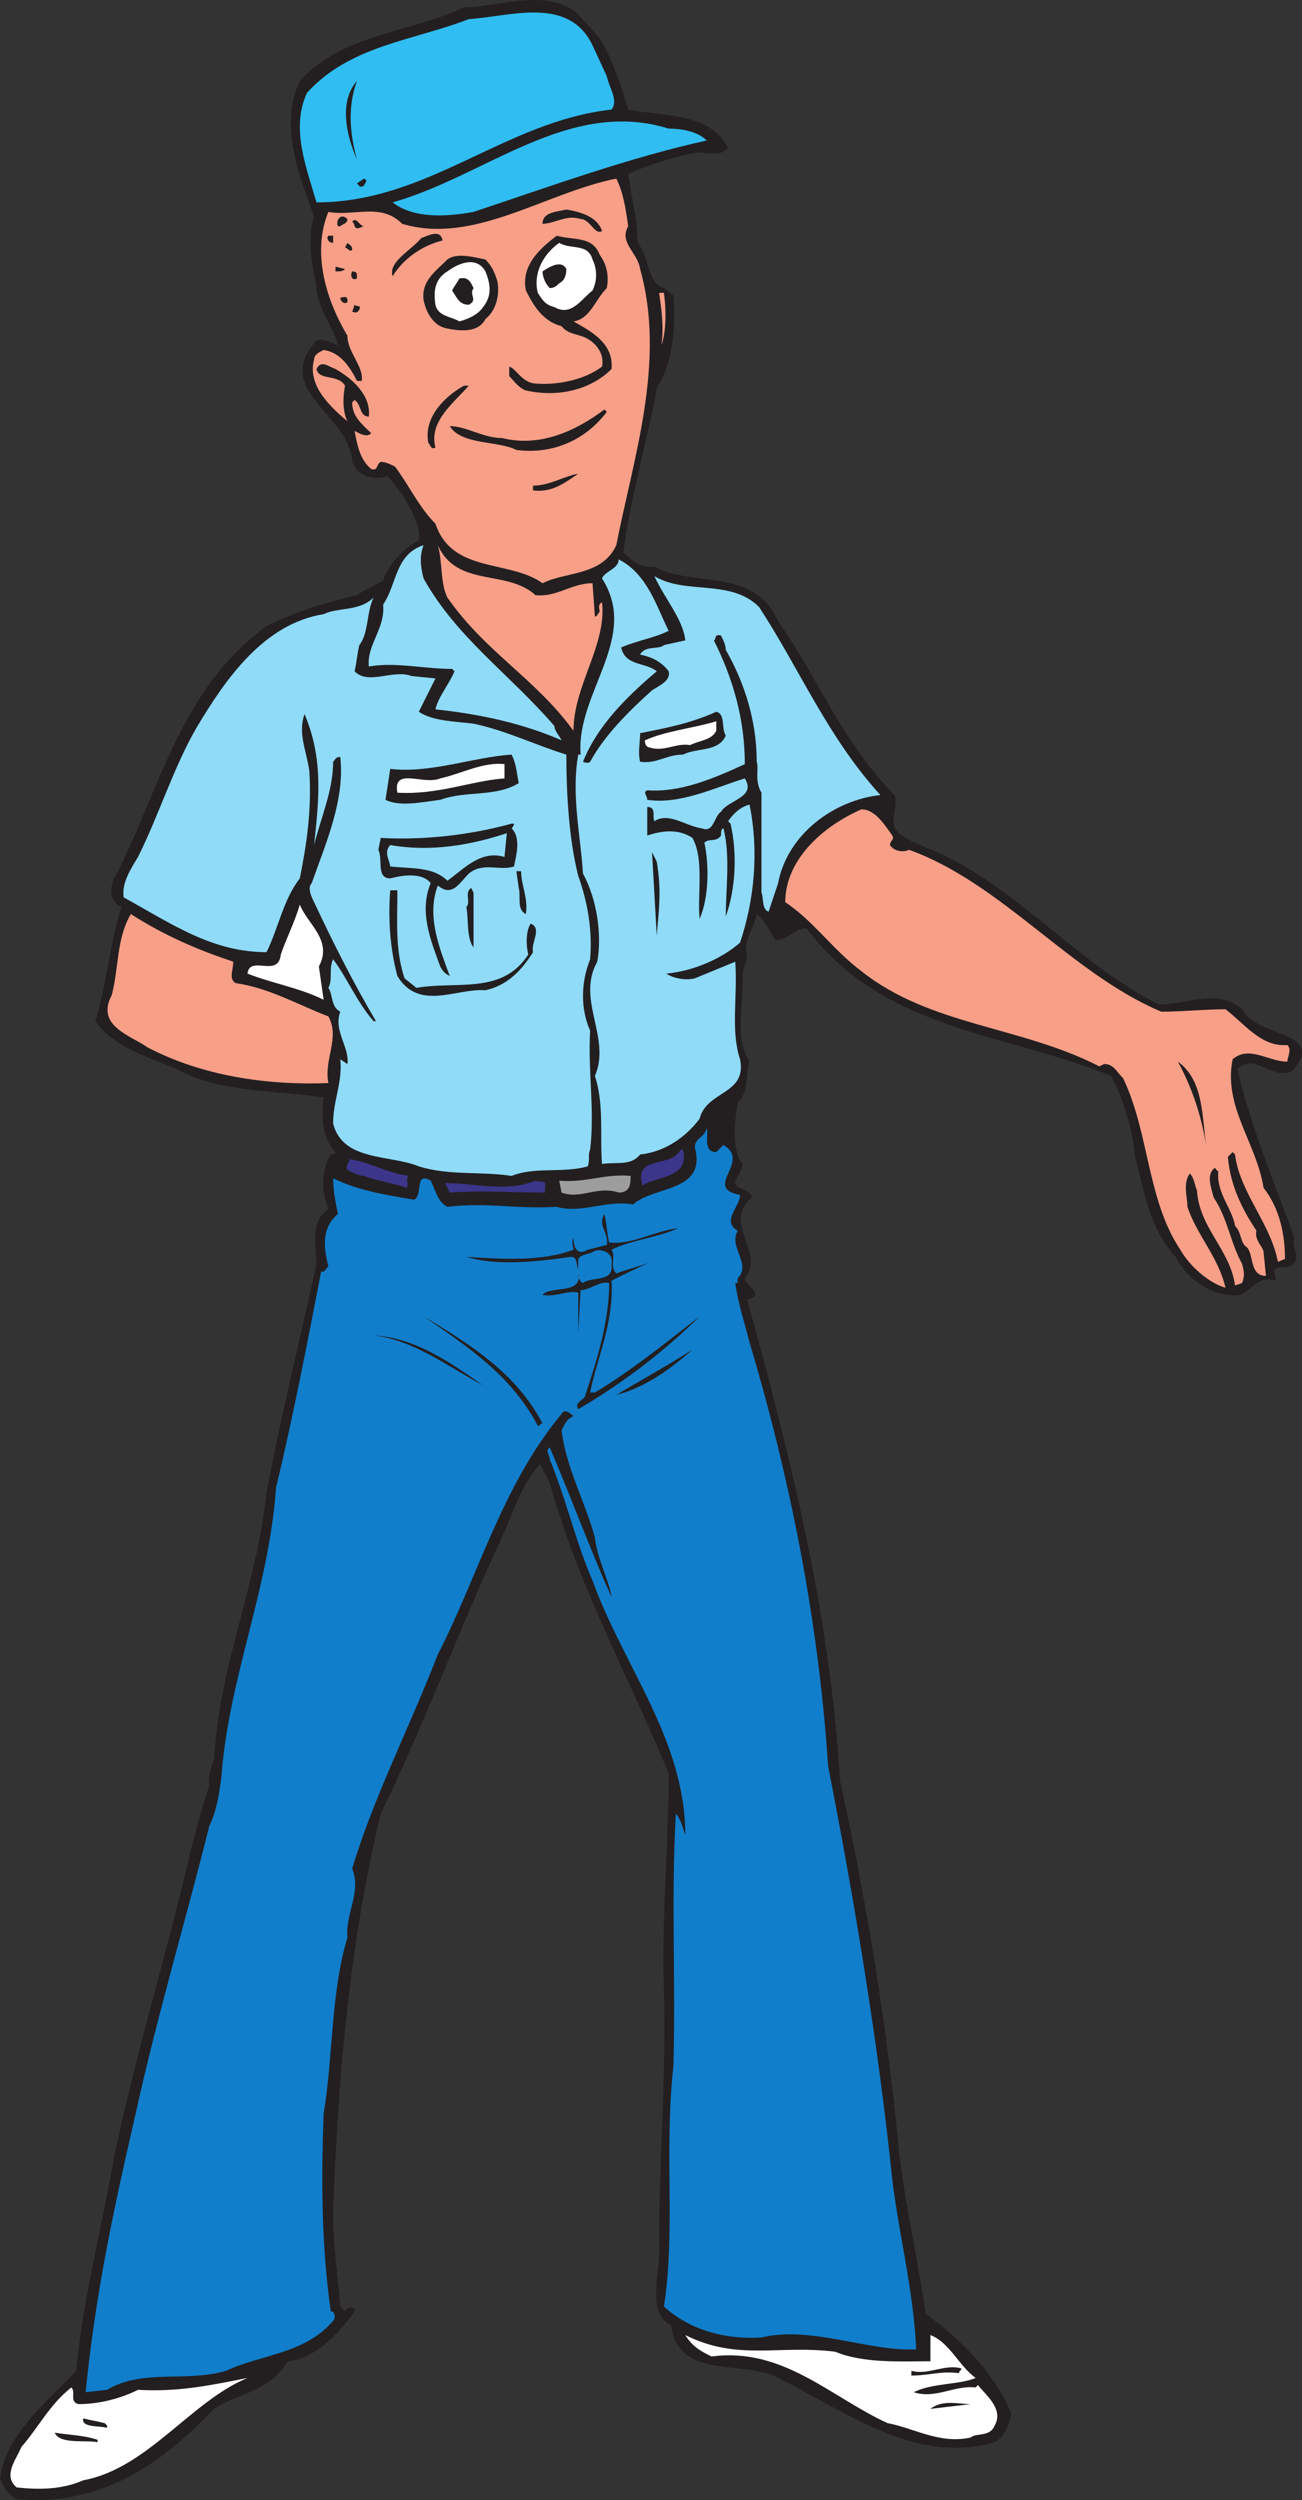 <svg xmlns="http://www.w3.org/2000/svg" width="410.365" height="787.78"><rect width="100%" height="100%" fill="#333333" stroke="none"/><path fill="#231f20" fill-rule="evenodd" d="M189 12.022c4.5 7.5 6.75 15 9 22.5 11.25 2.25 25.5.75 31.5 12-2.25 3-6.75 1.5-9.75 1.5-7.5 1.5-15 3.75-21.75 6.75.75 6 3 14.25 3 21.75 3.75 4.5 3 12.75 8.25 14.25l3 2.25c.75 9.75 0 21-5.25 29.25-3 17.25-8.25 33.75-10.5 51.75 3 3 6 5.25 9.75 4.5 12 6.75 31.5 0 39 17.25 12.75 18 20.25 38.25 36.75 54.75 1.5 4.5-3 9 2.25 12.75 4.5 3 10.5 4.5 15.75 7.5 23.25 12 41.25 33.75 65.25 45.75 9 0 18.75-5.25 26.25 1.5 4.5 9 27 6.75 15.75 19.5-6.75 3-11.25-6-17.25-.75 3.75 16.5 11.25 35.25 18 53.25-1.5 3 3 6.75-1.5 9-1.5.75-6-.75-4.5 3v1.5c-6.75-2.25-8.25 6-14.25 4.5-6.75 0-14.25-6-17.25-12-8.25-9-9.75-20.25-12.75-31.5-.75-9-3.75-18-7.5-25.5-33-13.5-72-14.25-96-46.5-3.75 0-6 3.75-9.75 3.75-2.25-3-3-6-6-8.25-.75 4.5-4.5 8.25-3 13.5l-1.5 5.25c.75 9-3 19.5 2.25 27.75-1.5 4.5 0 9.75-3.75 12.75-.75 6-2.25 14.25 1.5 19.5 0 3-4.5 6-.75 7.5 1.5.75 3.75 1.5 3.75 3-9.75 8.25 4.5 17.25-2.25 25.5 0 2.25 6.75 5.25.75 6.75 13.5 48.75 26.25 99.75 29.25 151.5 8.25 37.5 15 78 18.75 118.5 2.25 17.25 6 33.75 8.25 49.5 11.25 8.25 21.75 18.75 27 31.5-.75 3.75-2.25 7.5-5.25 9-25.5 7.5-48-10.5-69.75-21-11.25-4.5-30 .75-32.25-15.75-8.25-4.5-3-17.25-3.75-25.5 0-28.5 2.25-51 1.5-81-.75-22.5 1.5-44.25 1.5-67.5-12.75-30.75-28.5-59.25-37.5-91.5l-3-6c-6.75 7.5-9 17.25-13.5 26.25-12.75 27.75-23.25 56.25-36.75 84-9.75 40.5-13.5 82.5-15 126 0 10.5 1.5 19.5 2.25 29.25l1.5 1.5c.75-1.5 2.25-1.5 3-.75v.75c-5.25 7.5-12.75 15-21 15.75-6 9.75-15 9.75-23.25 15-17.25 18-36 30.75-62.25 28.5-3-1.5-4.5-4.5-5.25-6.75 2.25-14.25 14.25-23.25 24-33.75 2.25-23.25 8.25-45.75 12-67.5 6.75-32.25 16.5-63.75 24-96 1.5-6 3.75-14.25 6-21-.75-3 .75-6 1.5-8.25 1.5-29.25 13.5-54.75 16.5-84 4.5-24 10.5-48 15.75-72 0-5.25-2.25-13.5 3.75-17.25-2.25-5.25-2.25-12.75.75-17.25.75 0 1.5 0 1.5-.75-4.5-4.5-4.5-12-3.75-17.25-15.75-2.25-33-1.5-46.5-9-9-3.75-19.5-6.75-25.5-15 3.75-12 4.5-24 8.25-36-3.75-1.5-3.75-6-2.25-9 14.25-27 20.25-59.25 48-79.5 9-4.5 18.75-7.5 28.5-9.75 2.25-1.5 5.25-3 8.25-4.5 1.5-5.25 6.75-10.5 11.25-12.75.75-4.5-2.25-9-4.5-13.5l-5.25-6.75c-4.5 1.5-9.75 0-11.25-4.5-.75-15-25.5-22.5-11.25-38.25 2.25-.75 4.5.75 6.75 1.5-1.5-6-6.75-12-6.75-18.75-1.5-6.75-3-15-.75-21.75-4.5-12.75-11.25-28.5-4.5-42.75 13.5-15 34.5-15 51.75-23.25 11.25 0 24.75-6 35.25 1.5l7.5 8.25"/><path fill="#30bdf2" fill-rule="evenodd" d="M191.25 24.022c.75 3.75 3.75 7.5 1.5 10.5-33.75 3.75-57.75 29.25-93 29.25-3-10.5-8.25-23.25-3-34.5 13.5-15 33.75-16.5 51-23.25 12.75-.75 31.5-7.5 39 8.25l4.5 9.75"/><path fill="#231f20" fill-rule="evenodd" d="M112.5 50.272c-3-6.75-6-18 0-24.75-3 8.25-2.25 16.5 0 24.75"/><path fill="#30bdf2" fill-rule="evenodd" d="M222.75 44.272c-24 5.25-48.75 14.25-73.5 22.5-8.25 1.5-18.75 2.25-25.5-3 29.25-8.25 55.5-33 87-23.25 3.75 0 9 .75 12 3.75"/><path fill="#231f20" fill-rule="evenodd" d="M114.75 58.522c-1.5.75-1.5 0-2.25-.75l2.25-1.5c1.5.75 0 1.5 0 2.25"/><path fill="#f89f88" fill-rule="evenodd" d="M198 71.272c-3 5.25 3 8.25 3.75 13.5 8.25 29.25-2.25 60-7.5 87-4.5 9.75-15.75 8.25-23.25 12-10.5-7.5-28.5-3-33.75-18.75-5.25-5.25-8.25-12-12.75-18-1.5-.75-3-1.5-4.5-1.5-1.5.75-.75 3-3 2.25-3.75-3-4.5-8.25-5.25-12 1.5.75 3.75 2.25 5.25.75-3-3-6-5.25-6-9.75l.75-.75c2.25 1.5 1.5 5.25 4.5 5.25.75-6.75-5.25-12-10.5-15-2.25-.75-4.5-3-6 0 .75 3.75 6.75 1.5 9 5.25-.75 3.75-.75 8.25.75 11.25-5.25-4.5-12.75-11.25-10.5-19.5 0-1.5 1.5-2.25 3-3 5.25.75 8.25 5.25 10.5 9.75h1.5c.75-4.5-4.5-9-4.5-14.25-6.75-11.25-11.25-26.25-6-39 8.25 1.5 16.5-3 23.25 3.75 22.5 6.75 45-9.75 67.5-14.25 2.25 4.5 3 9.75 3.75 15"/><path fill="#231f20" fill-rule="evenodd" d="M189.75 72.772c-2.25 1.5-3.75-3.75-6.75-3.75-4.5-1.5-8.25 1.5-12 1.5 0-3.75 4.5-3.75 7.5-4.5 4.5.75 9.75 2.25 11.25 6.75m-80.25-3.75c0 1.5-1.5 1.5-2.25 2.25h-.75c-.75-1.5.75-4.5 3-2.25m5.25 2.25c-.75 0-2.25 1.5-3 0 0 0 0-.75-.75-1.5 1.5-1.5 2.25 1.5 3.75 1.5m24.75 4.5c-6 1.5-12 5.25-15.75 11.25-1.5-4.5 6-8.25 9-12 2.25-.75 6-3 6.75.75m-34.5.75c-1.5 0-2.25-1.5-1.5-2.25h1.5v2.25m84 3.75c2.25 3 3 6.75 2.25 10.5-3.75 3.75-5.25 9.75-10.5 10.5 5.25 3 12.75 6.75 12 15-6.75 6.75-17.25 9-27 6.75-2.25-.75-3.75-3-5.25-4.5v-3c2.25.75 3.75 4.5 7.5 5.25 6.75.75 15.75-.75 21.75-5.25.75-3.75-1.5-6.75-3.75-8.25-3-2.25-6.75-1.5-9-4.5-6-1.5-9-6.75-11.25-11.25-1.5-7.5 3.75-12.75 9.75-17.25 5.25 1.5 11.25 0 13.5 6m-78-1.5c-.75.75-1.5-.75-2.25-.75l.75-1.5c.75.75 1.5.75 1.5 2.25"/><path fill="#fff" fill-rule="evenodd" d="M186.75 81.772c1.5 3 1.5 6.75 0 9.75-3.75 3-6.75 8.25-12 5.25-3-.75-3.75-2.25-5.25-4.5-1.5-6 1.5-12 6.75-15.75 3.75 2.25 9 0 10.5 5.25"/><path fill="#231f20" fill-rule="evenodd" d="M156.75 88.522c.75 3.75 0 9-3.75 12-2.25 4.5-8.25 3.75-12 3-4.5-.75-6.75-5.25-7.5-9-.75-6 3.75-9 7.5-12.75 3-2.25 8.25-.75 12 0 2.25 2.25 3 4.5 3.75 6.75"/><path fill="#fff" fill-rule="evenodd" d="M153 85.522c1.5 3.75 2.25 7.5-.75 11.25-1.5 2.25-4.5 3.75-7.5 4.5-2.25-1.5-6.75-1.5-7.5-5.25-.75-4.5 0-8.25 3.75-10.5 3-2.25 9-5.25 12 0"/><path fill="#231f20" fill-rule="evenodd" d="M178.5 84.772c0 2.25-.75 3.75-2.25 4.5-.75.75-1.5 1.5-3 1.5-1.5-1.5-2.25-3.75-2.25-5.25 2.25-1.5 6-3.75 7.5-.75m-69.75 0c-.75.75-1.5.75-3 .75v-1.5l3 .75m3.75 2.25v.75c-1.5.75-2.25-.75-1.5-2.25 1.5 0 1.5.75 1.5 1.5m36.75 3.75c-1.5 2.25 1.5 3.75-1.5 5.25-3 0-3.75-2.25-5.25-4.5.75-1.5 1.5-2.25 2.25-3.75 3-.75 3.75 1.5 4.5 3"/><path fill="#f89f88" fill-rule="evenodd" d="M209.25 92.272c.75 5.25.75 12-.75 16.5.75-6 0-11.25-.75-16.5h1.5"/><path fill="#231f20" fill-rule="evenodd" d="M109.5 94.522v.75c-1.5.75-2.25-.75-2.25-1.5.75 0 2.25-.75 2.25.75m3.75 3c-.75 1.5-1.5.75-2.25.75l.75-2.25c.75.75 2.25 0 1.5 1.5m34.5 24c-4.5 5.25-12.75 11.25-10.5 19.5-1.5.75-1.5-.75-2.25-1.5-1.5-7.5 4.5-14.25 11.25-18h1.5m43.5 8.25c-6.75 9-17.25 13.5-28.5 12-6-3-17.25-1.5-21-7.5 5.25 0 10.5 3.75 16.5 3.75 12 3 23.25-2.25 32.25-9l.75.75m-9 19.5c-4.5 3-8.25 6-14.25 5.25v-1.5c5.25 0 9.75-3 14.25-3.75"/><path fill="#8fdbf8" fill-rule="evenodd" d="M133.5 171.772c-1.5 3.75-.75 7.5 0 10.5 10.5 18.75 27 30 41.25 46.5 0 1.5 1.5 3 2.25 4.5-12-5.25-25.5-8.25-39.75-9.75.75-3.75 4.5-8.25 6-12l-.75-.75c-9 0-18-2.25-26.25-.75-.75-6.75 5.25-12 4.5-19.5 4.5-6.75 3.75-15.75 12.75-18.75"/><path fill="#f89f88" fill-rule="evenodd" d="M168.75 187.522c6.75.75 11.25-3.75 18-3.75l.75 10.5c.75 0 .75-.75 1.5-1.5 0-.75-.75-2.25.75-3 1.5 13.5-9 26.25-9 40.5-12-16.5-27.75-24.75-39.75-42-2.25-4.5-1.5-11.25-3-16.5 6 13.5 21.75 7.5 30.75 15.75"/><path fill="#8fdbf8" fill-rule="evenodd" d="M210.75 198.772c-4.5 2.25-9.75 3-15 5.25 1.5 6 7.5 4.5 11.25 7.5-9.75 8.25-18.75 17.25-23.25 28.5 0 0 1.5.75 2.25 0 4.5-8.25 12-15.75 19.5-22.5 2.25-1.5 6-3 5.25-6-2.25-3-5.25-4.5-9-5.25 1.5-3 6-1.5 7.5-3l6.75-1.5c-.75-6.75-6.75-13.5-9.75-20.25 9.75 6 24 .75 33 9.75 12.75 19.5 21.75 41.25 38.25 59.25-14.25 1.5-29.25 12-32.25 27.75l-3 9c-2.25-.75-1.5-4.5-2.25-6v-31.5c-2.25-3.75-.75-7.5-1.5-9.75 0-12.75-3.75-24.75-9.75-35.25 0-1.5-.75-3-1.5-4.5-2.25-.75-1.5 1.5-2.25 1.5 6 12 9.75 24.75 9.75 39-9.75 4.5-20.25 9-30.75 8.25-1.5.75 0 1.5 0 3 10.5 1.5 21-3.75 30.75-6.75 3.75 6-5.25 6.75-7.5 10.5-2.25 1.5-2.25 6.75-6 5.25-5.25-.75-10.5-5.25-15-2.25-.75-1.5.75-4.5-2.25-4.5v9c4.5-1.5 9.75-2.25 14.25.75 3.75 6.75 1.5 18 2.25 25.5 3-6.75 3-17.25 1.5-24 1.5-1.5 3.75 0 5.25-2.25 0-.75 0-2.25.75-2.25 2.25 8.25.75 19.5.75 27.75 3-8.25 3.75-19.5 1.5-29.25l-.75-.75c1.5-2.25 3.75-4.5 6.75-5.25 3 15 1.5 30-3 43.5-6 5.25-15 9-23.25 9.75 2.25 1.5 6 2.25 9 1.5l12.75-5.25c.75 11.25-1.5 21.75 1.5 30.75 2.25 11.25-10.5 9.75-12.75 18.75-4.5 6-11.25 10.5-18.75 11.25-3 3.75-7.5 2.25-12 3-.75-8.25.75-18.75-2.25-27.75 5.25-12-6-24 .75-36 1.5-8.25 0-19.5-4.5-27.75-.75-12-3.75-24.75-1.5-37.5h.75c-1.5-19.5 18.75-36.75 6.75-55.5.75-2.25 5.25-3 5.25-6 9 4.5 12 15 15.75 22.5"/><path fill="#8fdbf8" fill-rule="evenodd" d="M113.25 203.272c-.75 3-.75 5.25-1.5 8.25 4.5 4.5 12-.75 18 1.5l7.5.75-5.25 10.5c4.5 3 11.25 3 17.25 3.75 10.5 2.25 19.5 6.75 29.25 9.75 0 12 .75 26.25 3.75 38.25 3 8.25 4.5 17.25 3.75 26.25-3 7.5-3 15.75 0 22.5-.75 12.75 1.5 24.75 0 37.5-.75 1.5 0 3-.75 5.25-8.25 2.25-16.5 0-24 3-9.75-1.5-19.5 0-29.25-3-9-3.75-24-1.5-27-13.5 0-7.5 3-12.75 2.25-20.25l2.25 1.5c.75-5.25-4.5-10.5-2.25-16.5-3-1.5-2.25-5.25-3.75-7.5 1.5-3 0-6 1.5-9 4.5 6 7.5 13.5 12.75 19.5h.75c-7.5-12.75-13.5-24.75-19.5-37.5-.75-1.5-2.25-4.5-.75-6 4.5-12.75 10.5-26.25 9-39.75-1.5 0-1.5.75-2.25 1.5 0 9-3.75 17.25-6 26.25 1.5-14.25 3-27-3-41.25-2.25 6 .75 12 1.5 18 .75 12-.75 22.5-3 33.75-5.25 6.75-6.75 15.75-10.5 23.25-17.25 0-30-9-45-17.25-.75-4.5 2.25-9 4.5-12.75 6.75-13.5 11.25-28.5 18.75-41.25 9-15 21-32.25 39.75-35.25 4.5-2.25 11.25-.75 15.75-5.25-2.25 4.5-1.5 11.25-4.5 15"/><path fill="#231f20" fill-rule="evenodd" d="M228.75 231.772c-2.25 5.25-9 3.75-13.5 6-5.25 0-8.25 3-13.5 2.25-.75-3 0-6 0-9 7.5-1.5 15.75-3 24-6.75 3 .75 1.5 5.25 3 7.5"/><path fill="#fff" fill-rule="evenodd" d="M225.75 229.522v.75c-1.5 3-5.25 3-8.25 4.5-4.5-.75-8.25 2.25-12.75.75-.75 0-1.5-.75-1.5-2.25 6.75-3 15-3.75 22.5-6v2.25"/><path fill="#231f20" fill-rule="evenodd" d="M163.5 246.772c-7.5 4.5-16.5 2.25-24.75 5.25-6 .75-12.75 2.25-17.25 0l1.5-9.75c12.75 1.5 26.25-3.75 38.25-4.5 1.5 3 1.5 5.25 2.25 9"/><path fill="#fff" fill-rule="evenodd" d="M159 245.272c-10.5.75-21 5.25-33.75 4.5-1.5-8.25 8.25-2.25 13.5-4.5 6.75-1.5 13.5-5.25 20.25-4.5v4.5"/><path fill="#f89f88" fill-rule="evenodd" d="M281.25 263.272c.75 1.5-.75 1.5-.75 3 1.5 2.25 4.5 2.25 6 1.5 29.25 10.5 51 39 79.5 51 6.75 0 13.5-.75 20.25-.75 6 4.5 11.25 12 19.5 11.25 1.5 1.5 0 3.75 0 5.25-6 0-12-5.25-17.25-.75-3 15 7.5 26.25 9.75 40.5 5.25 6.75 6.75 15 6.75 22.5-.75 0-1.5.75-2.25.75-2.25-12-12-21.75-13.5-33.75l-.75-.75-1.5 1.5c.75 9 4.5 16.5 9 23.25-.75 3 2.25 5.25 2.25 6.75l.75 7.5c-5.25 0-3.75-6.75-6-9-2.25-1.5-1.5-4.5-3.75-6.75-.75-5.25-6-10.5-5.25-17.25-.75 0-.75-1.5-1.5-.75-2.25 2.25-.75 6 0 9 4.5 6.75 5.25 14.25 9 21 .75 3 .75 3.75 0 6l-2.25.75c-1.5-11.25-11.25-18-12-30-.75-1.5-.75-3.75-2.25-5.25-2.25 3-.75 7.5-.75 10.5 3 9 9.75 15.75 12 25.5-5.25-1.5-11.25-6.75-14.25-12-10.5-15.75-9.75-36.75-18-54-2.25-2.25-3-4.5-6-4.5l-1.5.75c-24.75-12.75-53.25-12.75-75-30-9-6.75-15-15.75-24-21.75 0-13.5 12-24 24-29.25 4.5 0 7.5 5.25 9.75 8.25"/><path fill="#231f20" fill-rule="evenodd" d="M162 259.522c0 .75-.75 1.5-.75 1.5 3 3 1.5 8.25.75 12-4.5 1.5-9.75-1.5-14.25 2.25-3 3-5.25 7.5-9.75 3.75-3.75 9.75.75 20.25 3.75 28.5-1.5-.75-2.25-1.5-3-3-3-8.25-6.75-17.25-3-26.25-3-3.75-9.75-2.25-12.75-1.5-4.5 0-2.25-6-3.75-9l.75-3.75c12.75.75 27.75-.75 41.25-4.5h.75"/><path fill="#8fdbf8" fill-rule="evenodd" d="M159 270.022c-7.5-2.25-12.75 3.75-18 7.5-4.5-4.5-11.25-3.75-18-4.5 0-1.5-2.25-4.5 0-6.75 12.75 2.25 25.5 0 36.75-3.75l-.75 7.5"/><path fill="#231f20" fill-rule="evenodd" d="M207 271.522c1.5 9 .75 14.25 0 23.25l-1.5-26.25 1.5 3m-42.75 3c0 4.5 2.25 8.25 1.5 13.5-3-1.5-1.5-5.25-2.25-8.25l-.75-5.25h1.5m-15 24c-2.25-3-1.5-8.25-2.25-12.75 1.5-1.5-.75-4.5 1.5-6l.75 1.5v17.25"/><path fill="#231f20" fill-rule="evenodd" d="M125.25 280.522c0 9.75-.75 18.75 2.25 27.75l3.75 3c12.75-2.25 27 2.25 35.25-10.5-.75-3-.75-7.5.75-9.75 3.75 1.5 0 6 .75 9-3.75 6-8.25 10.5-15 12-9-.75-21 6.75-27.75-4.5-2.25-8.25-3-18-2.25-27h2.25"/><path fill="#fff" fill-rule="evenodd" d="m100.5 304.522 1.5 10.5c-7.5-3.75-16.5-5.25-24-8.25.75-6 9.75 1.5 10.5-6 1.5-4.5 4.5-10.5 6-15.75 2.25 6 10.5 11.25 6 19.5"/><path fill="#f89f88" fill-rule="evenodd" d="M73.5 303.022c0 3-1.5 5.25.75 6.75 10.5 1.5 19.5 6.75 29.25 10.5 3.75 6.75-1.5 13.5 0 21-19.5.75-39.75-2.25-57-11.25-5.25-3.75-16.5-6.75-11.25-16.5 2.25-9 1.5-18 6-25.5 10.5 6.75 21 11.25 32.25 15"/><path fill="#231f20" fill-rule="evenodd" d="M380.25 361.522c-1.5-9.75-4.5-18.75-9-27 8.25 6 7.5 17.25 9 27"/><path fill="#117ecc" fill-rule="evenodd" d="m225.75 363.022 2.25-2.25c9 5.25-6.75 13.5 5.25 15.75 0 3.75-6 8.25-.75 11.25-3 5.25 4.5 10.5 0 15v1.5h-.75c.75 6 3 12.75 4.5 18.75 12.75 42.75 21.75 87.75 24.75 133.5 8.25 42 15.75 87 20.25 130.5 2.25 18 6.75 35.25 7.5 53.25-15 .75-33-7.5-48.75-3.75-11.25.75-22.5-2.25-30.75-9.75 3.75-24 0-48.75 3-75.75.75-28.5-.75-51.75.75-79.5 1.5 1.5 2.25 4.5 3 6.75 0-30-19.5-53.25-29.25-80.25-5.25-12-8.25-25.5-13.5-38.25 0-1.5-1.5-2.25 0-3.75 6.75 15.75 12.75 32.25 19.5 47.25-.75-5.25-4.5-12-5.25-18.75-3-11.25-9-21.75-10.5-33.75.75-1.5 1.5-3.75 3.75-4.5-1.5-1.5-3-2.25-3.75-.75-18.75 22.5-26.25 51-39 75.75-9 23.25-20.25 45-27 67.5 3 7.5-2.25 14.25-1.5 21.75-5.25 17.25-4.5 37.5-7.5 55.5-.75 20.25-.75 41.25 2.25 62.25 1.5 0 1.5 2.25.75 3-9 10.5-22.5 10.5-33.75 15.75-12.75 3.75-26.25-.75-37.5 6l-6.75.75c3-30.75 9-58.5 15.75-87.75 6.75-30.75 15.75-60.75 23.25-90.75 2.25-4.5 3-9.75 3.75-15 2.25-31.5 15-59.25 17.25-91.5 5.25-21.75 9.75-45 14.25-68.25.75.75 1.5-.75 2.25-1.5-1.5-6-2.25-12 3-16.5-.75-3.75-1.5-7.5-1.5-11.25 7.5 3.75 16.5 5.25 25.5 6.75 3-1.5 0-9 5.25-6 1.5 3 2.25 6.75 5.25 8.25 12.75-1.5 21 .75 34.5 0 7.5 2.25 15.75-2.25 24-.75 6.75-6 23.25-3.75 19.5-18 0-3 3-3 3.75-6 .75 1.5-1.5 7.5 3 7.5"/><path fill="#3b3689" fill-rule="evenodd" d="M215.25 362.272c2.25 9-8.25 8.25-12.75 11.25-3-9.75 9-5.25 12-11.25h.75m-86.25 8.25c-1.5.75 0 2.25-.75 3.75-4.5-1.5-9.75-2.25-13.5-3.75-1.5 0-3-.75-4.5-1.5-2.25-.75 0-3 0-3.75 6 .75 12 4.5 18.75 5.25"/><path fill="#9e9d9d" fill-rule="evenodd" d="M198.75 370.522c0 2.25 0 5.25-3.75 5.25-6.75-2.25-12 2.25-18 0l-.75-3.75c8.25.75 14.25-2.25 22.5-1.5"/><path fill="#3b3689" fill-rule="evenodd" d="M171.75 374.272v1.5c-10.5 0-18.75-.75-30 0l-1.5-3c9 0 19.5 3 28.5-.75.75.75 3.75-.75 3 2.25"/><path fill="#231f20" fill-rule="evenodd" d="M192 391.522c7.5.75 14.25-3.75 21.75-4.5-6.75 3-15 3.75-21 6.75 1.5 2.25-.75 5.25 1.5 7.5 3.75-1.5 7.5-2.25 11.25-3.75-3.75 1.5-8.25 3.75-12.75 6 .75 13.5-4.5 24-6.75 35.25h1.5c11.25-6.75 22.5-15.75 33-24-10.5 10.5-24 21-38.25 29.25-1.5-2.25 2.25-3 2.25-4.5 3.75-11.25 7.5-23.25 7.5-35.25-3-.75-6 2.25-9 2.25l-.75 13.5v-12.75c-3.75-.75-6.75 1.5-11.25.75 2.25-3 12.75 0 11.25-6.75 0 .75 0 2.25 1.5 3 3-2.25 9.75 0 9-6 .75-3.75-3.75-5.25-6-3.75-1.5.75-3.75.75-4.5 2.25v3c-.75-.75 0-3.75-2.25-3.75-10.5 1.5-23.25 3-33 0 11.25.75 24 1.5 33.75-2.25 0-.75-.75-2.25 0-3.75 0 2.25.75 6 4.5 3.75l6-1.5c.75-3.75-3-6-.75-9.75.75 3 .75 6 1.5 9m-21 57c-.75 0-.75.75-1.5.75-8.25-15.75-21.75-24.75-36-34.5 15 9 29.25 18 37.5 33.75m-18.75-12c-11.25-6-21.75-14.25-34.5-15.75 13.5.75 24.75 9 34.5 15.75m66-11.25c-6.75 6-15 12-24 14.25 7.5-4.5 15.75-9 24-14.25"/><path fill="#fff" fill-rule="evenodd" d="M307.5 749.272c-5.25 2.25-13.5 1.5-19.5 4.5 6.75 2.25 12.75-2.25 19.5-1.5l.75-.75c2.25 3 8.25 7.5 5.25 12.75-1.5 3.75-6 2.25-7.5 3.75-9.75 2.25-18-3-26.25-4.5-18-8.25-33-24-55.5-21-3-1.5-6-3-8.25-6.75 16.5 8.25 29.25 3 47.25 5.25 9 3.75 21 3 30 3v-8.25c6 2.25 9 9.75 14.25 13.5"/><path fill="#231f20" fill-rule="evenodd" d="M303 746.272c0 .75-.75.75-.75 1.5-6-.75-9 .75-15 .75v-1.5c5.25 1.5 10.5-2.25 15.75-.75"/><path fill="#fff" fill-rule="evenodd" d="M26.25 781.522c-6.75 3-14.25 3-21 2.25-4.5-3.75 0-9 1.5-12.75 5.25-6 9-13.5 15.75-18.75 1.5 1.5-.75 4.5 2.25 5.25 6 0 12.75-1.5 18.75-4.5 12.75.75 23.25-1.5 34.5-3.75-18 7.5-31.5 28.5-51.75 32.25"/><path fill="#231f20" fill-rule="evenodd" d="M293.25 759.022c3.75-3 9-1.5 12.75-1.5l-12.75 1.5M33 763.522l.75.75v.75c-2.25-.75-8.25 0-7.5-3 3 .75 3.75.75 6.75 1.5m-2.25 5.25v.75c-3.75-.75-12 .75-13.5-3 4.5.75 9 .75 13.5 2.25m-16.5 3.75 6 .75-6-.75"/></svg>
